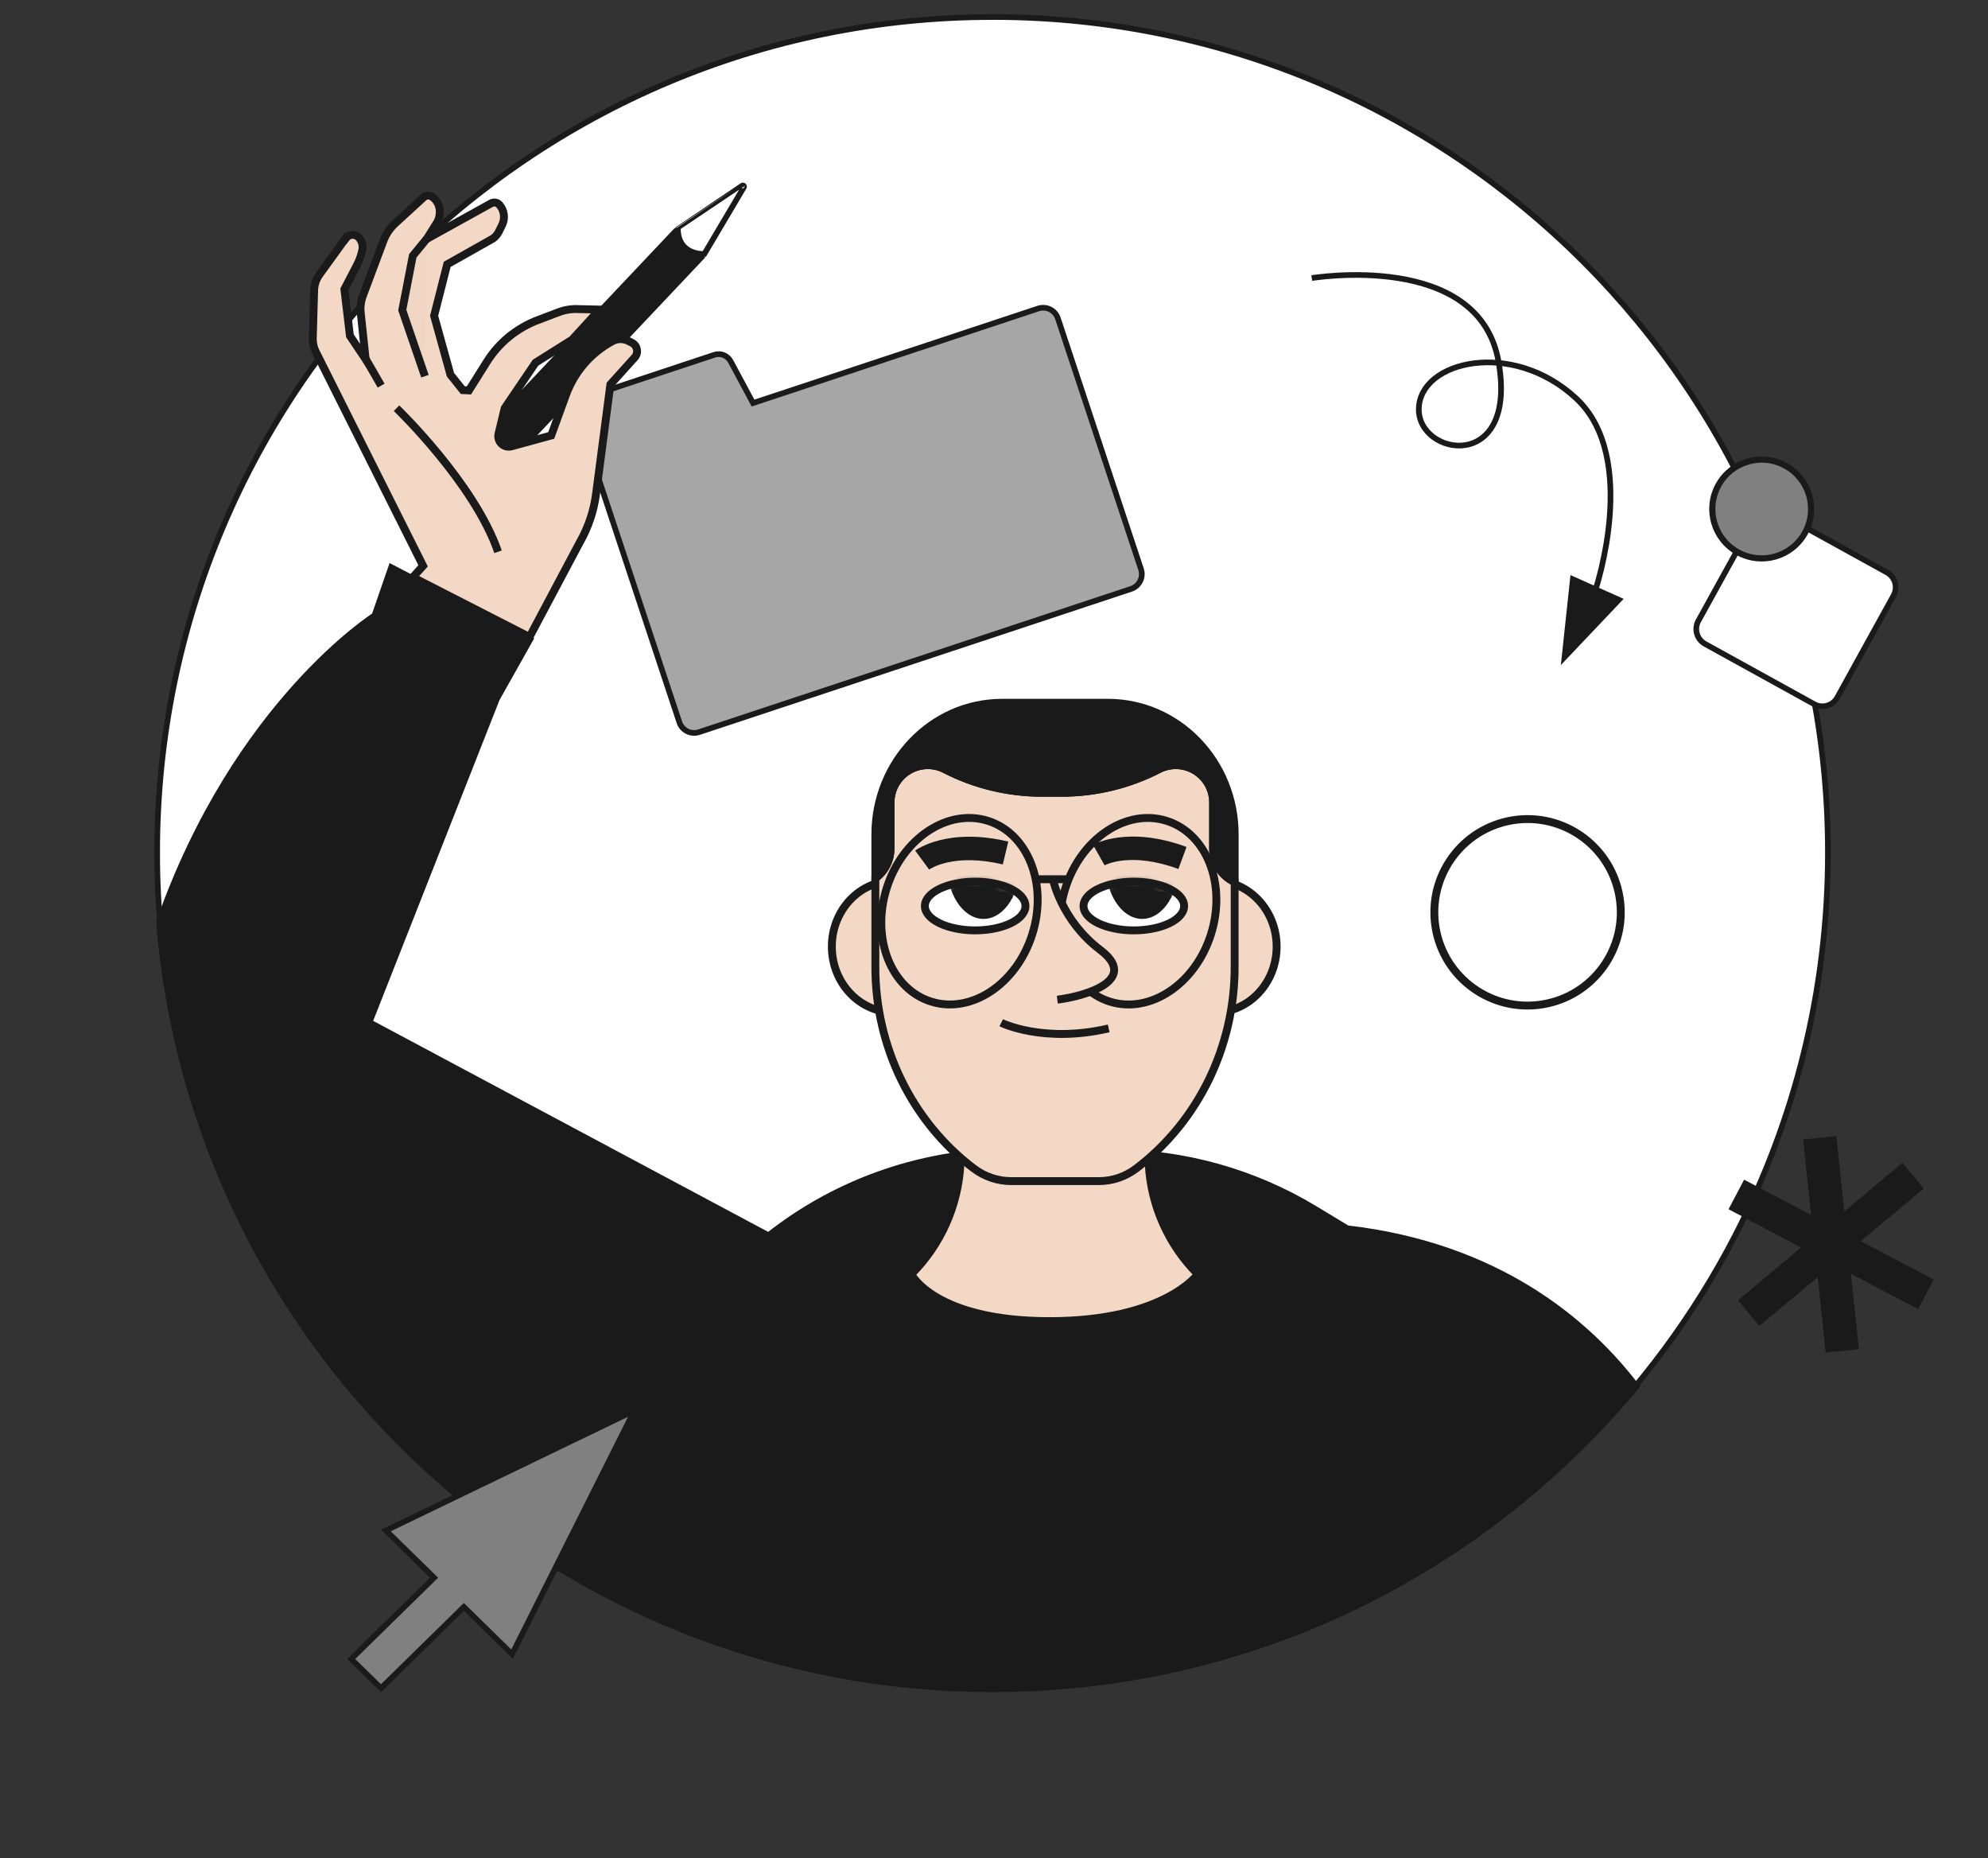 <?xml version="1.0" encoding="UTF-8"?> <svg xmlns="http://www.w3.org/2000/svg" width="351" height="328" viewBox="0 0 351 328" fill="none"><rect x="0" y="0" width="351" height="328" fill="#333333" stroke="none"/> <path d="M216.298 31.416H183.38V64.334H216.298V31.416Z" stroke="#1A1A1A" stroke-miterlimit="10"></path> <path d="M175.237 3.007C93.776 3.007 27.744 69.039 27.744 150.5C27.744 231.961 93.776 297.993 175.237 297.993C215.435 297.993 251.875 281.903 278.481 255.818C289.651 244.871 299.088 232.163 306.34 218.133C316.814 197.873 322.737 174.872 322.737 150.493C322.737 69.032 256.705 3 175.244 3L175.237 3.007Z" fill="white" stroke="#1A1A1A" stroke-miterlimit="10"></path> <path d="M231.609 49.086C231.609 49.086 261.173 44.158 264.59 63.875C268.014 83.591 250.302 80.578 250.504 72.122C250.706 63.673 267.005 59.845 278.272 70.312C289.54 80.772 281.697 104.115 281.697 104.115" stroke="#1A1A1A" stroke-miterlimit="10"></path> <path d="M277.577 102.027L286.081 105.826L276.039 116.412L277.577 102.027Z" fill="#1A1A1A" stroke="#1A1A1A" stroke-width="0.696" stroke-miterlimit="10"></path> <path d="M132.954 71.151L129.001 63.781C128.444 62.751 127.233 62.264 126.12 62.633L103.474 70.142C102.214 70.559 101.525 71.924 101.943 73.183L104.406 80.616L105.631 84.304L119.947 127.488C120.427 128.936 121.986 129.715 123.427 129.235L199.71 103.951C201.157 103.471 201.937 101.912 201.457 100.471L186.786 56.209C186.306 54.761 184.747 53.982 183.306 54.462L132.954 71.151Z" fill="#A6A6A6" stroke="#1A1A1A" stroke-miterlimit="10"></path> <path d="M253.457 163.671C254.909 172.645 263.361 178.742 272.334 177.291C281.308 175.839 287.405 167.387 285.953 158.414C284.502 149.44 276.05 143.343 267.077 144.795C258.103 146.246 252.006 154.698 253.457 163.671Z" stroke="#1A1A1A" stroke-width="1.392" stroke-miterlimit="10"></path> <path d="M237.817 216.998L232.034 213.504C221.267 206.997 208.935 203.566 196.352 203.566H190.562C191.098 203.566 185.934 203.497 179.385 203.413C163.552 203.211 148.123 208.459 135.7 218.279L65.012 180.523L87.561 123.274L93.365 112.953L69.181 100.377L66.279 108.764C66.279 108.764 41.844 124.172 28.259 162.818C34.516 238.517 97.924 298 175.237 298C215.435 298 251.875 281.909 278.481 255.825C282.079 252.297 285.49 248.594 288.712 244.718C279.992 233.367 264.333 220.06 237.817 216.998Z" fill="#1A1A1A" stroke="#1A1A1A" stroke-width="1.392" stroke-miterlimit="10"></path> <g clip-path="url(#clip0_15_27083)"> <path d="M124.145 45.124C123.556 45.581 122.134 45.036 120.878 43.849C119.671 42.711 119.044 41.382 119.372 40.735C119.382 40.72 119.362 40.705 119.353 40.72L87.952 73.945C87.952 73.945 87.952 73.955 87.952 73.96C87.952 73.96 87.711 74.2 87.579 74.338C87.044 74.902 87.672 76.368 88.982 77.604C90.291 78.84 91.787 79.385 92.322 78.816C92.454 78.678 92.763 78.34 92.852 78.242L124.145 45.124Z" fill="#1A1A1A" stroke="#1A1A1A" stroke-width="0.981" stroke-miterlimit="10"></path> <path d="M131.335 33.049L124.356 44.826C124.356 44.826 119.745 45.149 119.686 40.411C119.686 40.401 128.407 34.545 131.051 32.775C131.232 32.652 131.448 32.863 131.34 33.049H131.335Z" fill="white" stroke="#1A1A1A" stroke-miterlimit="10"></path> <path d="M61.034 42.065L56.414 48.451C55.82 49.27 55.492 50.246 55.462 51.251L55.227 59.702C55.202 60.536 55.389 61.36 55.761 62.101L74.699 99.878L72.884 101.899L93.484 112.444L102.387 95.689C103.873 93.08 104.839 90.21 105.232 87.233L107.772 67.854L112.054 63.106C112.79 62.292 112.55 61.002 111.574 60.507L110.946 60.188C110.063 59.737 109.018 59.751 108.15 60.217C104.334 62.263 101.406 65.647 99.924 69.713L97.32 76.869L90.306 78.787C89.453 79.022 88.555 78.62 88.163 77.831C87.966 77.438 87.918 76.992 88.02 76.57L89.109 72.053L94.554 64.023L101.004 59.962L105.869 54.645L102.137 54.562C100.945 54.498 99.753 54.685 98.635 55.111L94.956 56.504C91.233 57.917 88.074 60.502 85.96 63.871L82.797 68.914L81.708 68.86L79.53 66.138L76.646 55.739L78.956 46.665L87.035 42.114C87.471 41.804 87.824 41.388 88.065 40.907L88.648 39.725C89.232 38.543 89.041 37.13 88.168 36.144C87.8 35.727 87.192 35.624 86.706 35.894L75.341 42.187L77.137 39.313C77.387 38.911 77.549 38.455 77.598 37.984L77.632 37.699C77.764 36.542 77.249 35.399 76.293 34.732C75.832 34.413 75.209 34.452 74.797 34.83L69.794 39.411C68.857 40.269 68.136 41.334 67.695 42.526L64.06 52.242C63.707 53.184 63.58 54.194 63.688 55.195L64.561 63.42L61.785 59.281L60.803 51.06L63.045 46.744C63.472 45.925 63.781 45.051 63.972 44.144C64.134 43.359 63.913 42.54 63.374 41.947C62.917 41.447 62.182 41.309 61.578 41.623C61.368 41.731 61.186 41.888 61.049 42.079L61.034 42.065Z" fill="#F3D8C6" stroke="#1A1A1A" stroke-width="1.393" stroke-miterlimit="10"></path> <path d="M67.292 68.074L64.58 63.371" stroke="#1A1A1A" stroke-width="1.393" stroke-miterlimit="10"></path> <path d="M70.01 72.057C70.01 72.057 83.768 85.27 87.932 97.4L70.01 72.057Z" fill="#F1D6C4"></path> <path d="M70.01 72.057C70.01 72.057 83.768 85.27 87.932 97.4" stroke="#1A1A1A" stroke-width="1.393" stroke-miterlimit="10"></path> <path d="M75.023 66.407L71.025 54.738L72.884 45.154L75.327 42.172" fill="#F1D6C4"></path> <path d="M75.023 66.407L71.025 54.738L72.884 45.154L75.327 42.172" stroke="#1A1A1A" stroke-width="1.393" stroke-miterlimit="10"></path> </g> <path d="M202.825 205.487L202.407 197.664C202.407 197.922 192.35 197.003 187.486 196.537V196.286C187.486 196.286 186.999 196.335 186.198 196.411C185.398 196.335 184.911 196.286 184.911 196.286V196.537C180.053 196.996 169.99 197.922 169.99 197.664L169.572 205.487C169.182 212.815 166.092 219.74 160.9 224.931C160.9 224.931 165.041 233.206 185.307 233.206C205.574 233.206 211.489 224.931 211.489 224.931C206.297 219.74 203.214 212.815 202.818 205.487H202.825Z" fill="#F3D8C6" stroke="#1A1A1A" stroke-width="1.392" stroke-miterlimit="10"></path> <path d="M214.482 155.483C220.516 155.483 225.401 160.681 225.401 167.091C225.401 173.501 220.509 178.7 214.482 178.7" fill="#F3D8C6"></path> <path d="M214.482 155.483C220.516 155.483 225.401 160.681 225.401 167.091C225.401 173.501 220.509 178.7 214.482 178.7" stroke="#1A1A1A" stroke-width="1.392" stroke-miterlimit="10"></path> <path d="M157.789 155.483C151.755 155.483 146.87 160.681 146.87 167.091C146.87 173.501 151.762 178.7 157.789 178.7" fill="#F3D8C6"></path> <path d="M157.789 155.483C151.755 155.483 146.87 160.681 146.87 167.091C146.87 173.501 151.762 178.7 157.789 178.7" stroke="#1A1A1A" stroke-width="1.392" stroke-miterlimit="10"></path> <path d="M214.189 149.754V141.646C214.189 139.531 213.173 137.54 211.454 136.308C209.443 134.861 206.791 134.659 204.592 135.793C199.289 138.521 193.408 139.941 187.444 139.941H183.978C178.013 139.941 172.133 138.521 166.83 135.793C164.63 134.659 161.979 134.861 159.967 136.308C158.248 137.547 157.232 139.531 157.232 141.646V149.754C157.232 151.925 156.174 153.839 154.553 155.036V170.723C154.553 184.754 160.99 197.942 171.889 206.231C173.817 207.699 176.148 208.492 178.542 208.492H193.999C196.394 208.492 198.718 207.699 200.653 206.231C211.551 197.942 217.989 184.754 217.989 170.723V155.705C215.741 154.661 214.182 152.392 214.182 149.754H214.189Z" fill="#F3D8C6" stroke="#1A1A1A" stroke-width="1.392" stroke-miterlimit="10"></path> <path d="M195.614 124.053H176.935C164.575 124.053 154.553 134.464 154.553 147.305V155.037C156.174 153.84 157.232 151.926 157.232 149.754V141.647C157.232 139.531 158.248 137.541 159.967 136.309C161.979 134.861 164.63 134.659 166.83 135.794C172.133 138.522 178.013 139.942 183.978 139.942H187.444C193.408 139.942 199.289 138.522 204.592 135.794C206.791 134.659 209.443 134.861 211.454 136.309C213.173 137.548 214.189 139.531 214.189 141.647V149.754C214.189 152.392 215.748 154.661 217.996 155.705V147.305C217.996 134.464 207.974 124.053 195.614 124.053Z" fill="#1A1A1A" stroke="#1A1A1A" stroke-width="1.392" stroke-miterlimit="10"></path> <path d="M213.821 164.881C216.583 156.067 213.063 147.117 205.959 144.891C198.854 142.665 190.856 148.005 188.094 156.818C185.332 165.632 188.852 174.581 195.956 176.808C203.061 179.034 211.059 173.694 213.821 164.881Z" stroke="#1A1A1A" stroke-width="1.392" stroke-miterlimit="10"></path> <path d="M182.27 164.877C185.032 156.064 181.511 147.114 174.407 144.888C167.303 142.661 159.304 148.001 156.542 156.815C153.78 165.629 157.3 174.578 164.405 176.805C171.509 179.031 179.508 173.691 182.27 164.877Z" stroke="#1A1A1A" stroke-width="1.392" stroke-miterlimit="10"></path> <path d="M185.92 155.315C185.92 155.315 187.486 162.56 194.23 167.655C200.973 172.749 192.469 175.714 186.679 176.465" fill="#F3D8C6"></path> <path d="M185.92 155.315C185.92 155.315 187.486 162.56 194.23 167.655C200.973 172.749 192.469 175.714 186.679 176.465" stroke="#1A1A1A" stroke-width="1.392" stroke-miterlimit="10"></path> <path d="M172.174 164.231C177.079 164.231 181.055 162.305 181.055 159.93C181.055 157.555 177.079 155.629 172.174 155.629C167.27 155.629 163.294 157.555 163.294 159.93C163.294 162.305 167.27 164.231 172.174 164.231Z" fill="white" stroke="#1A1A1A" stroke-width="1.392" stroke-miterlimit="10"></path> <mask id="mask0_15_27083" style="mask-type:luminance" maskUnits="userSpaceOnUse" x="163" y="155" width="19" height="10"> <path d="M172.175 164.231C177.079 164.231 181.055 162.305 181.055 159.93C181.055 157.554 177.079 155.629 172.175 155.629C167.27 155.629 163.294 157.554 163.294 159.93C163.294 162.305 167.27 164.231 172.175 164.231Z" fill="white"></path> </mask> <g mask="url(#mask0_15_27083)"> <path d="M173.65 161.51C176.863 161.51 179.468 157.378 179.468 152.281C179.468 147.185 176.863 143.053 173.65 143.053C170.437 143.053 167.832 147.185 167.832 152.281C167.832 157.378 170.437 161.51 173.65 161.51Z" fill="#1A1A1A" stroke="#1A1A1A" stroke-width="1.392" stroke-miterlimit="10"></path> </g> <path d="M200.186 164.231C205.091 164.231 209.067 162.305 209.067 159.93C209.067 157.555 205.091 155.629 200.186 155.629C195.282 155.629 191.306 157.555 191.306 159.93C191.306 162.305 195.282 164.231 200.186 164.231Z" fill="white" stroke="#1A1A1A" stroke-width="1.392" stroke-miterlimit="10"></path> <mask id="mask1_15_27083" style="mask-type:luminance" maskUnits="userSpaceOnUse" x="191" y="155" width="19" height="10"> <path d="M200.187 164.23C205.091 164.23 209.067 162.305 209.067 159.929C209.067 157.554 205.091 155.628 200.187 155.628C195.282 155.628 191.306 157.554 191.306 159.929C191.306 162.305 195.282 164.23 200.187 164.23Z" fill="white"></path> </mask> <g mask="url(#mask1_15_27083)"> <path d="M201.661 161.51C204.875 161.51 207.479 157.378 207.479 152.281C207.479 147.185 204.875 143.053 201.661 143.053C198.448 143.053 195.843 147.185 195.843 152.281C195.843 157.378 198.448 161.51 201.661 161.51Z" fill="#1A1A1A" stroke="#1A1A1A" stroke-width="1.392" stroke-miterlimit="10"></path> </g> <path d="M188.815 155.204H182.83" stroke="#1A1A1A" stroke-width="1.392" stroke-miterlimit="10"></path> <path d="M164.046 153.485L161.582 150.144C161.812 149.977 167.31 145.989 178.021 148.557L177.053 152.594C168.382 150.52 164.22 153.366 164.046 153.492V153.485Z" fill="#1A1A1A"></path> <path d="M208.051 153.395C199.685 150.305 195.217 152.643 195.029 152.748L192.983 149.136C193.234 148.989 199.163 145.691 209.491 149.504L208.051 153.402V153.395Z" fill="#1A1A1A"></path> <path d="M176.775 180.537C176.775 180.537 184.179 184.225 195.753 181.532L176.775 180.537Z" fill="#F3D8C6"></path> <path d="M176.775 180.537C176.775 180.537 184.179 184.225 195.753 181.532" stroke="#1A1A1A" stroke-width="1.392" stroke-miterlimit="10"></path> <path d="M90.409 291.999L112 249L68.136 270.159L76.647 278.499L62 292.852L67.265 298L81.899 283.659L90.409 291.999Z" fill="#808080" stroke="#1A1A1A" stroke-miterlimit="10"></path> <path d="M333.147 101.048L313.878 90.414C312.426 89.612 310.6 90.14 309.798 91.592L299.867 109.586C299.066 111.038 299.594 112.865 301.046 113.666L320.314 124.3C321.766 125.102 323.593 124.574 324.394 123.122L334.325 105.128C335.126 103.676 334.599 101.849 333.147 101.048Z" fill="white" stroke="#1A1A1A" stroke-miterlimit="10"></path> <path d="M306.832 97.484C311.049 99.811 316.354 98.279 318.681 94.063C321.008 89.846 319.476 84.541 315.259 82.214C311.042 79.887 305.738 81.418 303.41 85.635C301.083 89.852 302.615 95.157 306.832 97.484Z" fill="#808080" stroke="#1A1A1A" stroke-width="1.086" stroke-miterlimit="10"></path> <path d="M324.218 200.521L318.354 201.143L322.343 238.769L328.207 238.147L324.218 200.521Z" fill="#1A1A1A"></path> <path d="M339.664 209.794L335.883 205.269L306.848 229.53L310.63 234.055L339.664 209.794Z" fill="#1A1A1A"></path> <path d="M338.668 231.088L341.416 225.871L307.94 208.237L305.192 213.455L338.668 231.088Z" fill="#1A1A1A"></path> <defs> <clipPath id="clip0_15_27083"> <rect width="83.873" height="81.42" fill="white" transform="translate(53.263 31.267)"></rect> </clipPath> </defs> </svg> 